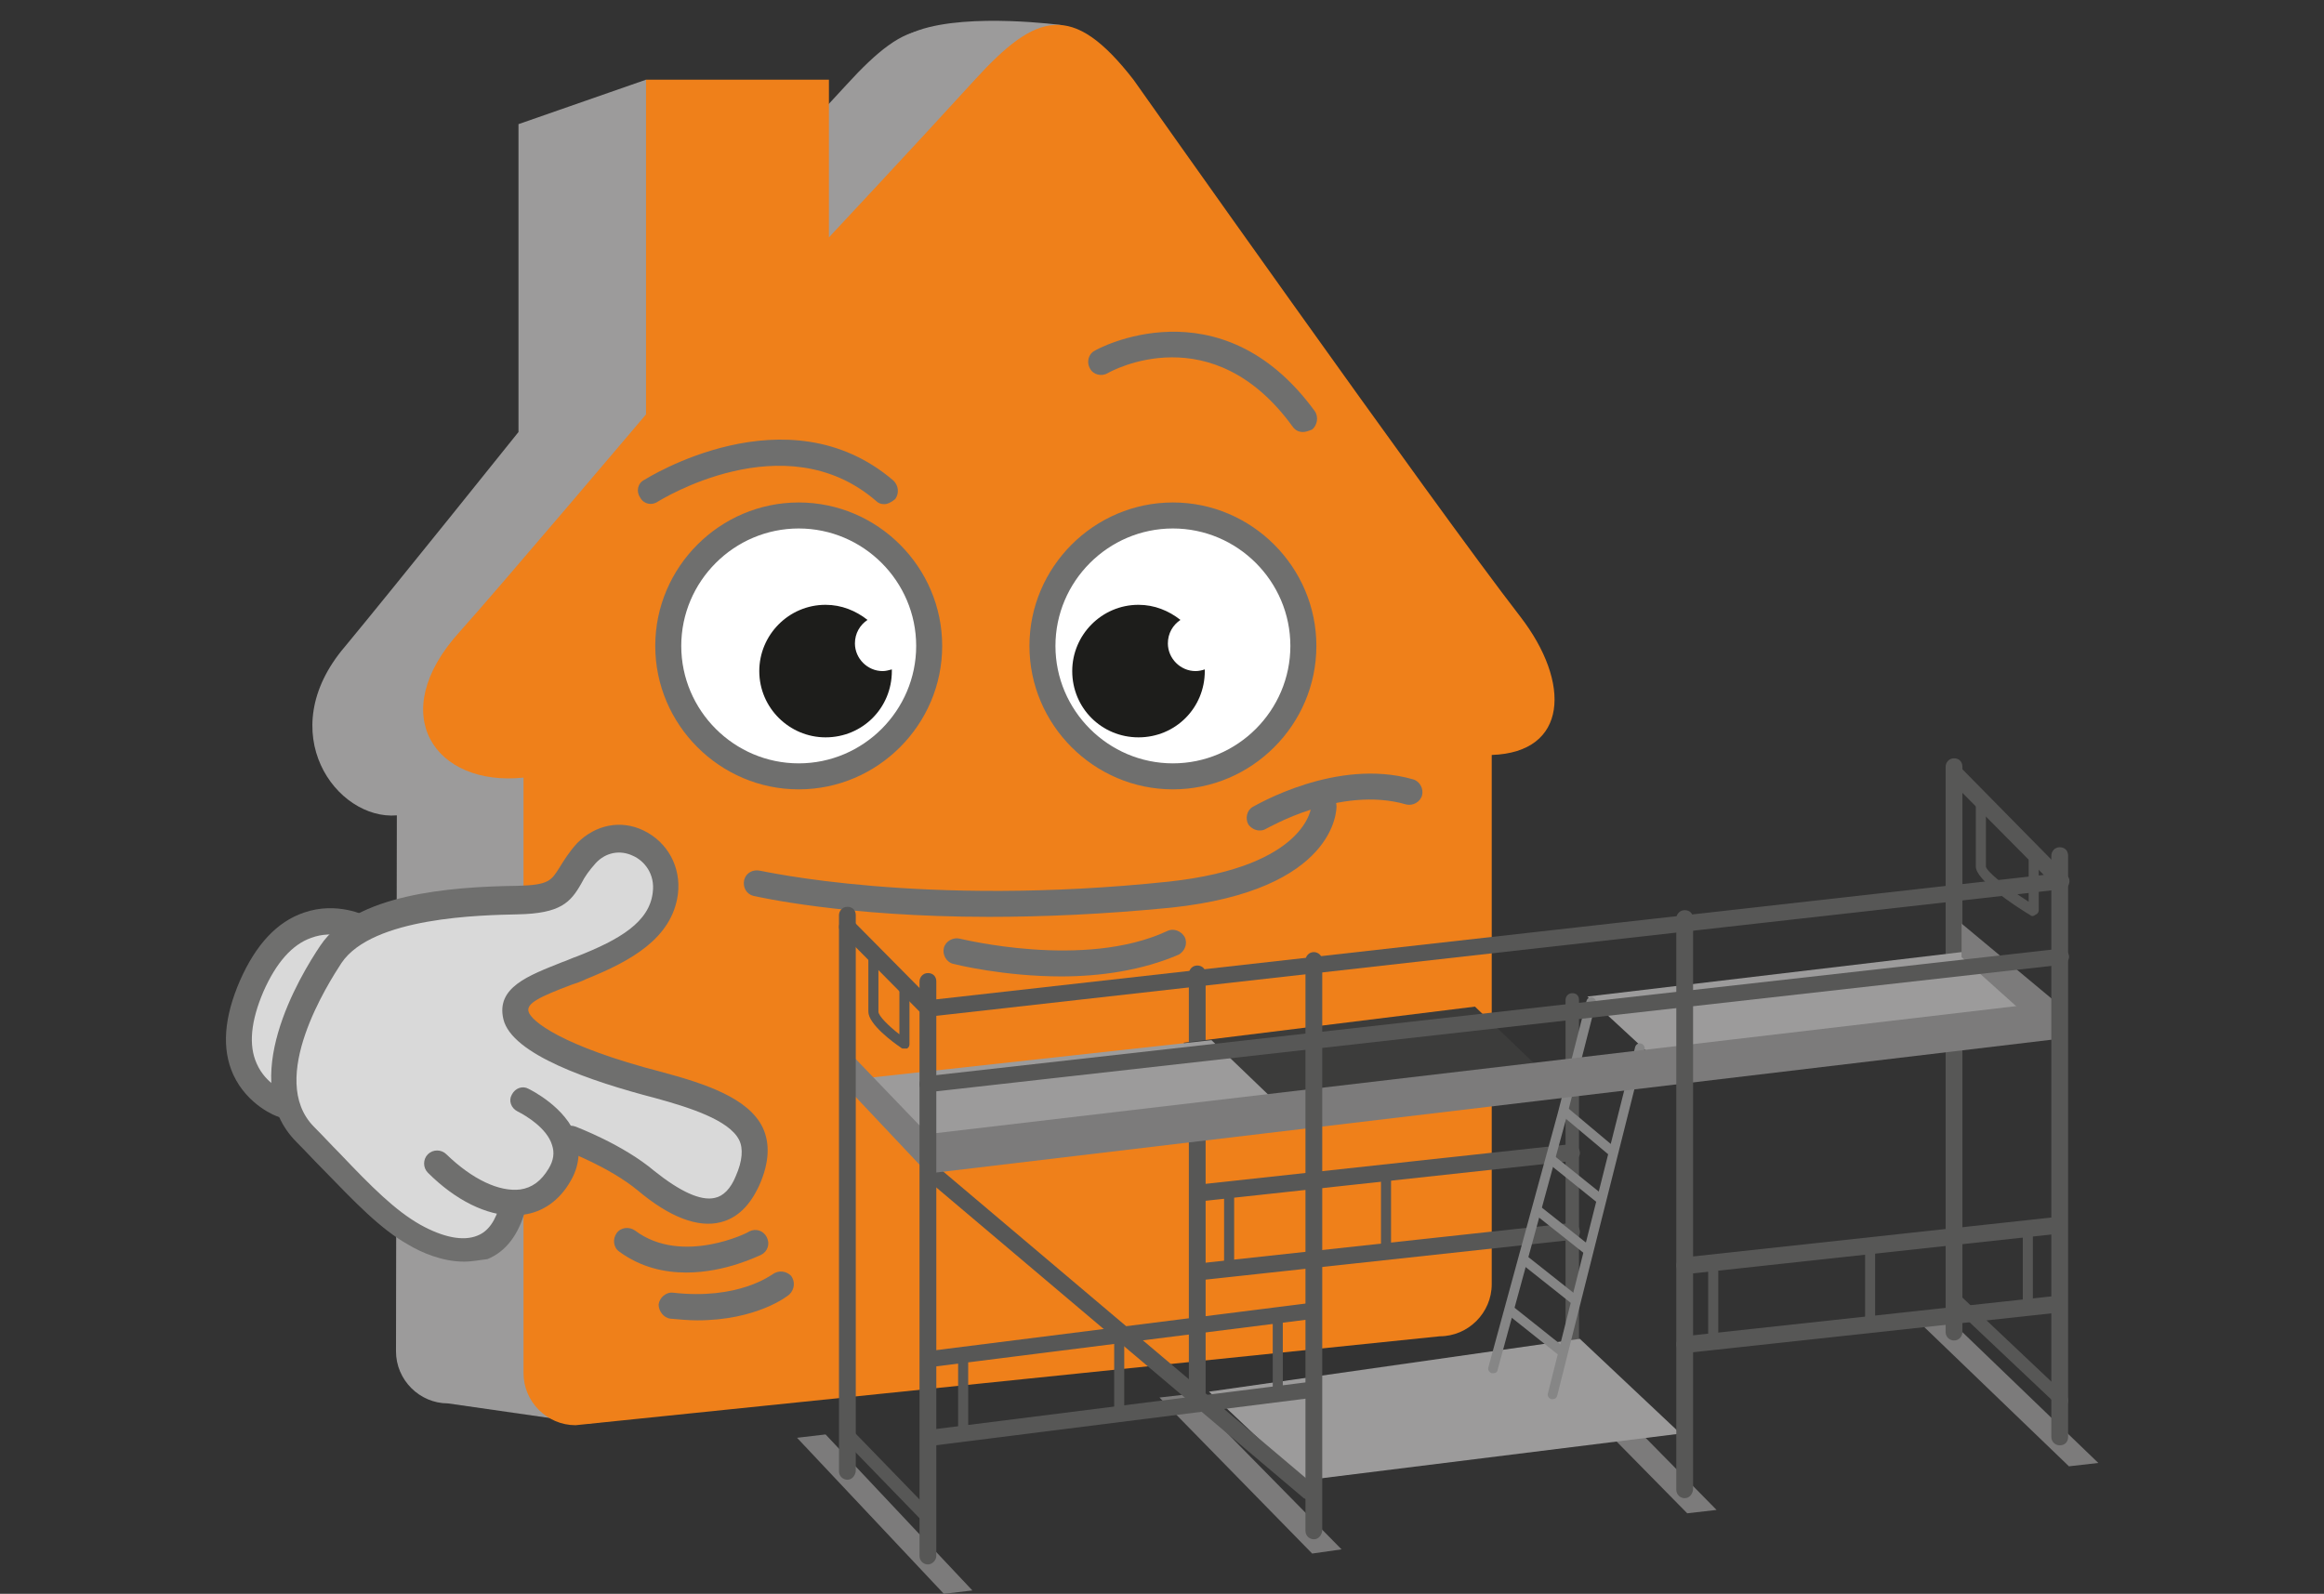 <?xml version="1.0" encoding="utf-8"?>
<!-- Generator: Adobe Illustrator 26.0.2, SVG Export Plug-In . SVG Version: 6.00 Build 0)  -->
<svg version="1.1" id="Vrstva_1" xmlns="http://www.w3.org/2000/svg" xmlns:xlink="http://www.w3.org/1999/xlink" x="0px" y="0px"
	 viewBox="0 0 277 190" style="enable-background:new 0 0 277 190;" xml:space="preserve">
<rect x="0" y="0" width="277" height="190" fill="#333333" stroke="none"/>
<style type="text/css">
	.st0{fill:#9C9B9B;}
	.st1{fill:#EF801A;}
	.st2{fill:#FFFFFF;}
	.st3{fill:#6F6F6E;}
	.st4{fill:#1D1D1B;}
	.st5{fill:#D9D9D9;}
	.st6{fill:#575756;}
	.st7{fill:#7C7B7B;}
	.st8{fill:#3C3C3B;}
	.st9{fill:none;stroke:#9C9B9B;stroke-width:1.5;stroke-linecap:round;stroke-linejoin:round;stroke-miterlimit:10;}
	.st10{fill:#868686;}
</style>
<g>
	<path class="st0" d="M102.4,13.5c0,0,1-7.8,7.1-9.9c6.1-2.1,17.1-0.6,17.1-0.6l-0.9,12.1L102.4,13.5z"/>
	<path class="st0" d="M47.3,97.2l-0.1,63.9c0,3.4,2.8,6.2,6.2,6.2l16.7,2.4l86.3-10.5c3.4,0,6.2-2.8,6.2-6.2V90
		c12.3-0.5,7.4-9.7,0.1-19.7c-9.7-13.4-42.9-60.2-42.9-60.2c-7.3-9.4-11.6-8-18.9,0c-7.3,8-17.4,18.2-17.4,18.2L77,9.5l-15.2,5.3
		v36.7c0,0-14.9,18.6-20.7,25.6C32.4,87.3,40.1,97.8,47.3,97.2z"/>
	<path class="st1" d="M62.4,92.7v71c0,3.4,2.8,6.2,6.2,6.2l103-10.6c3.4,0,6.2-2.8,6.2-6.2V90c9.1-0.3,9.5-8.6,3.4-16.5
		c-10.3-13.3-46.1-64-46.1-64c-7.3-9.4-11.6-8-18.9,0c-7.3,8-17.4,18.8-17.4,18.8V9.5H77v39.9c0,0-17.7,20.9-22.2,25.9
		C45.8,85.2,51.9,93.8,62.4,92.7z"/>
	<g>
		<g>
			<path class="st2" d="M110.7,77c0,8.6-7,15.6-15.6,15.6c-8.6,0-15.6-7-15.6-15.6c0-8.6,7-15.6,15.6-15.6
				C103.8,61.4,110.7,68.4,110.7,77z"/>
			<path class="st3" d="M95.2,94.1c-9.4,0-17.1-7.7-17.1-17.1s7.7-17.1,17.1-17.1c9.4,0,17.1,7.7,17.1,17.1S104.6,94.1,95.2,94.1z
				 M95.2,63c-7.7,0-14,6.3-14,14c0,7.7,6.3,14,14,14c7.7,0,14-6.3,14-14C109.2,69.3,102.9,63,95.2,63z"/>
		</g>
		<path class="st3" d="M117.9,109.3c-17.2,0-27.6-2.4-28.1-2.5c-0.8-0.2-1.3-1-1.1-1.9c0.2-0.8,1-1.3,1.9-1.1
			c0.2,0,19.3,4.4,48.7,1.3c16.6-1.8,17-9,17-9c0-0.8,0.7-1.5,1.5-1.5c0,0,0,0,0,0c0.8,0,1.5,0.7,1.5,1.5c0,0.4,0,10-19.7,12.1
			C131.5,109,124.2,109.3,117.9,109.3z"/>
		<path class="st3" d="M150.1,99c-0.5,0-1-0.3-1.3-0.7c-0.4-0.7-0.2-1.7,0.5-2.1c0.4-0.2,10-5.9,19.1-3.3c0.8,0.2,1.3,1.1,1.1,1.9
			c-0.2,0.8-1.1,1.3-1.9,1.1c-7.9-2.3-16.6,2.9-16.7,2.9C150.6,99,150.3,99,150.1,99z"/>
		<path class="st3" d="M126.5,116.4c-6.8,0-12.5-1.4-12.9-1.5c-0.8-0.2-1.3-1.1-1.1-1.9c0.2-0.8,1.1-1.3,1.9-1.1
			c0.1,0,14.8,3.7,24.7-0.9c0.8-0.4,1.7,0,2.1,0.7c0.4,0.8,0,1.7-0.7,2.1C136.1,115.7,131.1,116.4,126.5,116.4z"/>
		<path class="st4" d="M105.2,80c-1.8,0-3.3-1.5-3.3-3.3c0-1.2,0.6-2.2,1.5-2.8c-1.4-1.1-3.1-1.8-5-1.8c-4.4,0-7.9,3.6-7.9,7.9
			c0,4.4,3.6,7.9,7.9,7.9c4.4,0,7.9-3.5,7.9-7.9c0-0.1,0-0.1,0-0.2C105.9,79.9,105.6,80,105.2,80z"/>
		<g>
			<path class="st2" d="M155.3,77c0,8.6-7,15.6-15.6,15.6c-8.6,0-15.6-7-15.6-15.6c0-8.6,7-15.6,15.6-15.6
				C148.3,61.4,155.3,68.4,155.3,77z"/>
			<path class="st3" d="M139.8,94.1c-9.4,0-17.1-7.7-17.1-17.1s7.7-17.1,17.1-17.1s17.1,7.7,17.1,17.1S149.2,94.1,139.8,94.1z
				 M139.8,63c-7.7,0-14,6.3-14,14c0,7.7,6.3,14,14,14s14-6.3,14-14C153.8,69.3,147.5,63,139.8,63z"/>
		</g>
		<path class="st4" d="M142.5,80c-1.8,0-3.3-1.5-3.3-3.3c0-1.2,0.6-2.2,1.5-2.8c-1.4-1.1-3.1-1.8-5-1.8c-4.4,0-7.9,3.6-7.9,7.9
			c0,4.4,3.5,7.9,7.9,7.9c4.4,0,7.9-3.5,7.9-7.9c0-0.1,0-0.1,0-0.2C143.3,79.9,142.9,80,142.5,80z"/>
		<path class="st3" d="M105.4,60.1c-0.4,0-0.7-0.1-1-0.4c-10.9-9.4-25.8,0-26,0.1c-0.7,0.5-1.7,0.3-2.1-0.5
			c-0.5-0.7-0.3-1.7,0.5-2.1c0.2-0.1,17-10.8,29.7,0.1c0.6,0.6,0.7,1.5,0.2,2.2C106.2,59.9,105.8,60.1,105.4,60.1z"/>
		<path class="st3" d="M155.3,51.5c-0.5,0-0.9-0.2-1.2-0.6c-9.6-13.3-21.6-6.7-22.1-6.4c-0.7,0.4-1.7,0.2-2.1-0.6
			c-0.4-0.7-0.2-1.7,0.6-2.1c0.1-0.1,14.9-8.3,26.2,7.2c0.5,0.7,0.3,1.7-0.3,2.2C155.9,51.4,155.6,51.5,155.3,51.5z"/>
	</g>
	<g>
		<path class="st5" d="M33.8,131.3c0,0-7.6-3.6-3.5-13.6c4.1-10,12.2-7.3,12.2-7.3s7.9-3.1,12.6-2.8c4.7,0.2,10.5-0.2,12.1-2.1
			c1.6-1.9,6.3-8.1,9.8-4.7c3.5,3.4,5.1,8.3-1.1,11.5c-6.2,3.1-14.1,5.8-13.6,8.7c0.5,2.9,7.4,5.7,15.3,8.2
			c7.8,2.5,14.9,5.8,12.1,11.4c-2.8,5.6-6.5,4.1-12.3,0.4c-5.8-3.6-9.7-4.8-9.7-4.8s0.9,3.5-1.6,5.3c-2.4,1.8-4.5,2.4-4.5,2.4
			s0,6.8-7.7,5.2c-7.7-1.6-10.7-7.1-12.4-8.9C39.7,138.3,33.8,131.3,33.8,131.3z"/>
		<g>
			<path class="st3" d="M33.6,133.2c-0.2,0-0.3,0-0.5-0.1c-0.1,0-3.6-1.3-5.3-5c-1.4-3.1-1.1-6.8,0.8-11.2c1.9-4.3,4.4-7,7.6-8.1
				c4-1.4,7.4,0.4,7.5,0.4c0.8,0.4,1,1.3,0.6,2.1c-0.4,0.7-1.3,1-2.1,0.7c-0.1,0-2.4-1.2-5.1-0.2c-2.3,0.8-4.2,3-5.7,6.4
				c-1.5,3.5-1.8,6.4-0.8,8.6c1.1,2.5,3.4,3.3,3.5,3.4c0.8,0.3,1.2,1.2,0.9,2C34.8,132.8,34.2,133.2,33.6,133.2z"/>
			<path class="st3" d="M55.3,150.4c-2.6,0-5.1-1.1-6.6-2c-3.4-1.9-6.4-5.1-10.3-9.1c-1-1-2-2.1-3.1-3.2c-7.1-7.2,0.4-19.7,2.9-23.4
				c4.1-6.1,15.4-7,23.5-7.1c3.7-0.1,4-0.6,5-2.2c0.5-0.8,1.1-1.8,2.1-2.9c2.2-2.2,5.2-2.8,7.9-1.5c2.9,1.4,4.5,4.4,4.1,7.6
				c-0.7,5.3-5.7,8-10.9,10.1c-0.6,0.3-1.2,0.5-1.8,0.7c-3.7,1.4-5.4,2.2-5.1,3.2c0.3,1.1,3.9,4.1,15.9,7.2c5.2,1.4,10.3,3.1,12,6.6
				c0.9,1.9,0.8,4.2-0.4,6.9c-1.1,2.4-2.6,3.9-4.6,4.4c-2.7,0.7-6.1-0.6-9.9-3.8c-3.4-2.8-8.5-4.7-8.5-4.7c-0.8-0.3-1.2-1.2-0.9-2
				c0.3-0.8,1.2-1.2,2-0.9c0.2,0.1,5.6,2.1,9.4,5.3c3,2.4,5.5,3.6,7.2,3.2c1-0.2,1.9-1.1,2.5-2.6c0.8-1.8,0.9-3.3,0.4-4.3
				c-1.2-2.4-6-3.9-10-5c-7.7-2-17.1-5.2-18.1-9.4c-0.9-3.8,3-5.2,7-6.8c0.6-0.2,1.2-0.5,1.8-0.7c5.1-2,8.6-4.1,9-7.6
				c0.3-2.2-1-3.8-2.4-4.4c-1.5-0.7-3.2-0.4-4.4,0.9c-0.8,0.9-1.3,1.6-1.7,2.4c-1.3,2.3-2.5,3.6-7.6,3.7c-4.3,0.1-17.3,0.3-21,5.8
				c-1.5,2.3-8.9,13.8-3.3,19.5c1.1,1.1,2.1,2.2,3.1,3.2c3.8,4,6.6,6.8,9.6,8.5c2.7,1.5,5.1,2,6.8,1.3c1.3-0.5,2.2-1.8,2.7-3.8
				c0.2-0.8,1.1-1.3,1.9-1.1c0.8,0.2,1.3,1.1,1.1,1.9c-0.8,2.9-2.3,4.9-4.5,5.8C57.2,150.2,56.3,150.4,55.3,150.4z"/>
			<path class="st3" d="M61.2,144.9c-3.2,0-6.9-1.8-10.2-5.1c-0.6-0.6-0.6-1.6,0-2.2c0.6-0.6,1.6-0.6,2.2,0c3.1,3,6.3,4.5,8.8,4.2
				c1.4-0.2,2.5-1,3.4-2.5c0.6-1,0.7-1.9,0.4-2.8c-0.6-2-3.1-3.5-4.1-4c-0.8-0.4-1.1-1.3-0.7-2c0.4-0.8,1.3-1.1,2-0.7
				c0.2,0.1,4.5,2.2,5.7,5.8c0.5,1.7,0.3,3.5-0.7,5.2c-1.3,2.3-3.3,3.7-5.6,4C61.9,144.9,61.6,144.9,61.2,144.9z"/>
			<path class="st3" d="M81.8,151.7c-2.6,0-5.4-0.6-8-2.5c-0.7-0.5-0.8-1.5-0.3-2.2c0.5-0.7,1.5-0.8,2.2-0.3
				c5.6,4.2,13.6,0.2,13.6,0.1c0.8-0.4,1.7-0.1,2.1,0.7c0.4,0.8,0.1,1.7-0.7,2.1C90.4,149.7,86.5,151.7,81.8,151.7z"/>
			<path class="st3" d="M83.1,157.4c-1,0-2.1-0.1-3.2-0.2c-0.8-0.1-1.4-0.9-1.4-1.7c0.1-0.8,0.9-1.5,1.7-1.4
				c7.8,0.9,11.7-2.1,11.9-2.2c0.7-0.5,1.6-0.4,2.2,0.2c0.5,0.7,0.4,1.6-0.2,2.2C93.9,154.5,90.2,157.4,83.1,157.4z"/>
		</g>
	</g>
	<g>
		<g>
			<path class="st6" d="M142.7,169c-0.5,0-1-0.4-1-1v-51.9c0-0.5,0.4-1,1-1s1,0.4,1,1V168C143.7,168.5,143.3,169,142.7,169z"/>
			<path class="st6" d="M187.4,164.6c-0.4,0-0.8-0.3-0.8-0.8v-44.6c0-0.4,0.3-0.8,0.8-0.8s0.8,0.3,0.8,0.8v44.6
				C188.2,164.2,187.9,164.6,187.4,164.6z"/>
			<g>
				<polygon class="st7" points="115.9,189.6 112.5,190 95,171.4 98.4,171 				"/>
				<polygon class="st7" points="159.9,184.7 156.4,185.2 138.2,166.6 141.7,166.2 				"/>
				<polygon class="st7" points="204.6,180 201.1,180.4 182.8,161.8 186.3,161.4 				"/>
				<polygon class="st7" points="250.1,174.4 246.6,174.8 227.9,156.8 231.4,156.4 				"/>
			</g>
			<path class="st6" d="M232.9,159.8c-0.5,0-1-0.4-1-1V91.4c0-0.5,0.4-1,1-1s1,0.4,1,1v67.4C233.9,159.3,233.5,159.8,232.9,159.8z"
				/>
			<polygon class="st8" points="185.8,129.6 175.8,120 141.1,124.3 142.6,135.2 			"/>
			<polygon class="st0" points="244.8,123.1 233.8,113.5 189.2,118.8 199.7,128.5 			"/>
			<polygon class="st0" points="154.4,133.6 144.4,124 100.7,128.8 111.2,139.2 			"/>
			<polygon class="st0" points="200.3,170.9 188.3,159.6 144.1,165.9 155.3,176.5 			"/>
			<polygon class="st7" points="100.7,124.9 110.5,135.1 110.5,139.8 100.7,129.4 			"/>
			<polygon class="st7" points="233.8,110.1 244.6,119.1 244.6,123.8 233.8,114.1 			"/>
			<path class="st6" d="M156,178.8c-0.2,0-0.4-0.1-0.6-0.2l-44.7-37.8c-0.4-0.3-0.5-1-0.1-1.4c0.3-0.4,1-0.5,1.4-0.1l44.7,37.8
				c0.4,0.3,0.5,1,0.1,1.4C156.6,178.7,156.3,178.8,156,178.8z"/>
			<path class="st6" d="M110.6,181.6c-0.2,0-0.4-0.1-0.6-0.2l-9.6-9.9c-0.3-0.3-0.3-0.8,0-1.1c0.3-0.3,0.8-0.3,1.1,0l9.6,9.9
				c0.3,0.3,0.3,0.8,0,1.1C111,181.5,110.8,181.6,110.6,181.6z"/>
			<path class="st6" d="M245.7,167.7c-0.2,0-0.4-0.1-0.5-0.2l-12.7-12c-0.3-0.3-0.3-0.8,0-1.1c0.3-0.3,0.8-0.3,1.1,0l12.7,12
				c0.3,0.3,0.3,0.8,0,1.1C246.1,167.6,245.9,167.7,245.7,167.7z"/>
			<g>
			</g>
			<g>
				<path class="st6" d="M143.1,143.2c-0.5,0-0.9-0.4-1-0.9c-0.1-0.5,0.3-1,0.9-1.1l44.2-4.8c0.5-0.1,1,0.3,1.1,0.9
					c0.1,0.5-0.3,1-0.9,1.1l-44.2,4.8C143.2,143.2,143.1,143.2,143.1,143.2z"/>
				<path class="st6" d="M143.1,152.6c-0.5,0-0.9-0.4-1-0.9c-0.1-0.5,0.3-1,0.9-1.1l44.2-4.8c0.5-0.1,1,0.3,1.1,0.9
					c0.1,0.5-0.3,1-0.9,1.1l-44.2,4.8C143.2,152.6,143.1,152.6,143.1,152.6z"/>
				<path class="st6" d="M146.5,151.5c-0.3,0-0.6-0.3-0.6-0.6v-8.7c0-0.3,0.3-0.6,0.6-0.6c0.3,0,0.6,0.3,0.6,0.6v8.7
					C147.1,151.2,146.9,151.5,146.5,151.5z"/>
				<path class="st6" d="M165.2,150c-0.3,0-0.6-0.3-0.6-0.6v-8.7c0-0.3,0.3-0.6,0.6-0.6c0.3,0,0.6,0.3,0.6,0.6v8.7
					C165.8,149.7,165.5,150,165.2,150z"/>
			</g>
			<g>
				<path class="st6" d="M200.8,151.9c-0.5,0-0.9-0.4-1-0.9c-0.1-0.5,0.3-1,0.9-1.1l44.2-4.8c0.5-0.1,1,0.3,1.1,0.9s-0.3,1-0.9,1.1
					l-44.2,4.8C200.9,151.9,200.8,151.9,200.8,151.9z"/>
				<path class="st6" d="M200.8,161.3c-0.5,0-0.9-0.4-1-0.9c-0.1-0.5,0.3-1,0.9-1.1l44.2-4.8c0.5-0.1,1,0.3,1.1,0.9
					c0.1,0.5-0.3,1-0.9,1.1l-44.2,4.8C200.9,161.3,200.8,161.3,200.8,161.3z"/>
				<path class="st6" d="M204.2,160.2c-0.3,0-0.6-0.3-0.6-0.6V151c0-0.3,0.3-0.6,0.6-0.6c0.3,0,0.6,0.3,0.6,0.6v8.7
					C204.8,160,204.6,160.2,204.2,160.2z"/>
				<path class="st6" d="M222.9,158.7c-0.3,0-0.6-0.3-0.6-0.6v-8.7c0-0.3,0.3-0.6,0.6-0.6c0.3,0,0.6,0.3,0.6,0.6v8.7
					C223.4,158.4,223.2,158.7,222.9,158.7z"/>
				<path class="st6" d="M241.7,155.9c-0.3,0-0.6-0.3-0.6-0.6v-8.7c0-0.3,0.3-0.6,0.6-0.6c0.3,0,0.6,0.3,0.6,0.6v8.7
					C242.3,155.7,242,155.9,241.7,155.9z"/>
			</g>
			<g>
				<path class="st6" d="M111.4,162.9c-0.5,0-0.9-0.4-1-0.8c-0.1-0.5,0.3-1,0.8-1.1l44.4-5.6c0.5-0.1,1,0.3,1.1,0.8
					c0.1,0.5-0.3,1-0.8,1.1l-44.4,5.6C111.4,162.9,111.4,162.9,111.4,162.9z"/>
				<path class="st6" d="M111.4,172.3c-0.5,0-0.9-0.4-1-0.8c-0.1-0.5,0.3-1,0.8-1.1l44.4-5.6c0.5-0.1,1,0.3,1.1,0.8
					c0.1,0.5-0.3,1-0.8,1.1l-44.4,5.6C111.4,172.3,111.4,172.3,111.4,172.3z"/>
				<path class="st6" d="M114.8,171.2c-0.3,0-0.6-0.3-0.6-0.6v-8.7c0-0.3,0.3-0.6,0.6-0.6s0.6,0.3,0.6,0.6v8.7
					C115.4,170.9,115.1,171.2,114.8,171.2z"/>
				<path class="st6" d="M133.4,169c-0.3,0-0.6-0.3-0.6-0.6v-9.2c0-0.3,0.3-0.6,0.6-0.6c0.3,0,0.6,0.3,0.6,0.6v9.2
					C134,168.8,133.8,169,133.4,169z"/>
				<path class="st6" d="M152.3,166.9c-0.3,0-0.6-0.3-0.6-0.6v-9.1c0-0.3,0.3-0.6,0.6-0.6c0.3,0,0.6,0.3,0.6,0.6v9.1
					C152.9,166.6,152.6,166.9,152.3,166.9z"/>
			</g>
			<g>
				<g>
					<path class="st10" d="M178,163.7c-0.1,0-0.1,0-0.2,0c-0.3-0.1-0.5-0.4-0.4-0.7l8.3-30.4l3.4-13.3c0.1-0.3,0.4-0.5,0.7-0.4
						c0.3,0.1,0.5,0.4,0.4,0.7l-3.4,13.3l-8.3,30.4C178.5,163.5,178.3,163.7,178,163.7z"/>
					<path class="st10" d="M185,166.8c0,0-0.1,0-0.1,0c-0.3-0.1-0.5-0.4-0.4-0.7l10.4-41.3c0.1-0.3,0.4-0.5,0.7-0.4
						c0.3,0.1,0.5,0.4,0.4,0.7l-10.4,41.3C185.5,166.7,185.3,166.8,185,166.8z"/>
				</g>
				<g>
					<path class="st10" d="M190.7,143.4c-0.1,0-0.3,0-0.4-0.1l-5.6-4.5c-0.2-0.2-0.3-0.6-0.1-0.8c0.2-0.2,0.6-0.3,0.8-0.1l5.6,4.5
						c0.2,0.2,0.3,0.6,0.1,0.8C191,143.4,190.9,143.4,190.7,143.4z"/>
					<path class="st10" d="M192.2,137.8c-0.1,0-0.3,0-0.4-0.1l-5.6-4.7c-0.2-0.2-0.3-0.6-0.1-0.8c0.2-0.2,0.6-0.3,0.8-0.1l5.6,4.7
						c0.2,0.2,0.3,0.6,0.1,0.8C192.5,137.7,192.3,137.8,192.2,137.8z"/>
					<path class="st10" d="M189.2,149.5c-0.1,0-0.3,0-0.4-0.1l-5.8-4.6c-0.3-0.2-0.3-0.6-0.1-0.8c0.2-0.2,0.6-0.3,0.8-0.1l5.8,4.6
						c0.3,0.2,0.3,0.6,0.1,0.8C189.5,149.5,189.4,149.5,189.2,149.5z"/>
					<path class="st10" d="M187.6,155.4c-0.1,0-0.3,0-0.4-0.1l-5.8-4.6c-0.3-0.2-0.3-0.6-0.1-0.8c0.2-0.2,0.6-0.3,0.8-0.1l5.8,4.6
						c0.3,0.2,0.3,0.6,0.1,0.8C187.9,155.3,187.8,155.4,187.6,155.4z"/>
					<path class="st10" d="M186,161.5c-0.1,0-0.3,0-0.4-0.1l-5.9-4.7c-0.3-0.2-0.3-0.6-0.1-0.8c0.2-0.2,0.6-0.3,0.8-0.1l5.9,4.7
						c0.3,0.2,0.3,0.6,0.1,0.8C186.3,161.4,186.1,161.5,186,161.5z"/>
				</g>
			</g>
			<path class="st6" d="M110.6,121.2c-0.3,0-0.5-0.1-0.7-0.3l-9.6-9.7c-0.4-0.4-0.4-1,0-1.4c0.4-0.4,1-0.4,1.4,0l9.3,9.4l132.6-14.9
				l-11.3-11.4c-0.4-0.4-0.4-1,0-1.4c0.4-0.4,1-0.4,1.4,0l12.7,12.9c0.3,0.3,0.3,0.7,0.2,1c-0.1,0.3-0.4,0.6-0.8,0.6l-135.1,15.2
				C110.7,121.2,110.6,121.2,110.6,121.2z"/>
			<path class="st6" d="M110.6,130.3c-0.5,0-0.9-0.4-1-0.9c-0.1-0.5,0.3-1,0.8-1.1l135.1-15.2c0.5-0.1,1,0.3,1.1,0.8
				c0.1,0.5-0.3,1-0.8,1.1l-135.1,15.2C110.7,130.3,110.6,130.3,110.6,130.3z"/>
			<path class="st6" d="M242.3,109.2c-0.1,0-0.2,0-0.3-0.1c-2-1.2-6.5-4.2-6.5-5.8v-7.8c0-0.3,0.3-0.6,0.6-0.6
				c0.3,0,0.6,0.3,0.6,0.6v7.8c0.1,0.6,2.3,2.4,5.1,4.2v-5.5c0-0.3,0.3-0.6,0.6-0.6c0.3,0,0.6,0.3,0.6,0.6v6.5
				c0,0.2-0.1,0.4-0.3,0.5C242.5,109.1,242.4,109.2,242.3,109.2z"/>
			<path class="st6" d="M107.7,125c-0.1,0-0.2,0-0.3-0.1c-0.9-0.6-3.9-2.8-3.9-4.3v-6.1c0-0.3,0.3-0.6,0.6-0.6
				c0.3,0,0.6,0.3,0.6,0.6v6.1c0,0.5,1.2,1.7,2.5,2.7v-5.9c0-0.3,0.3-0.6,0.6-0.6s0.6,0.3,0.6,0.6v7.1c0,0.2-0.1,0.4-0.3,0.5
				C107.9,125,107.8,125,107.7,125z"/>
			<polygon class="st7" points="244.9,119.4 111.4,135.1 111.4,139.8 244.9,123.9 			"/>
			<path class="st6" d="M200.8,178.6c-0.5,0-1-0.4-1-1v-68.1c0-0.5,0.4-1,1-1s1,0.4,1,1v68.1C201.7,178.2,201.3,178.6,200.8,178.6z"
				/>
			<path class="st6" d="M156.6,183.5c-0.5,0-1-0.4-1-1v-68c0-0.5,0.4-1,1-1c0.5,0,1,0.4,1,1v68C157.5,183.1,157.1,183.5,156.6,183.5
				z"/>
			<path class="st6" d="M110.6,186.5c-0.5,0-1-0.4-1-1V117c0-0.5,0.4-1,1-1s1,0.4,1,1v68.5C111.6,186,111.1,186.5,110.6,186.5z"/>
			<path class="st6" d="M245.5,172.3c-0.5,0-1-0.4-1-1v-69.3c0-0.5,0.4-1,1-1s1,0.4,1,1v69.3C246.5,171.9,246.1,172.3,245.5,172.3z"
				/>
		</g>
		<path class="st6" d="M101,176.4c-0.5,0-1-0.4-1-1v-66.3c0-0.5,0.4-1,1-1s1,0.4,1,1v66.3C101.9,176,101.5,176.4,101,176.4z"/>
	</g>
</g>
</svg>

